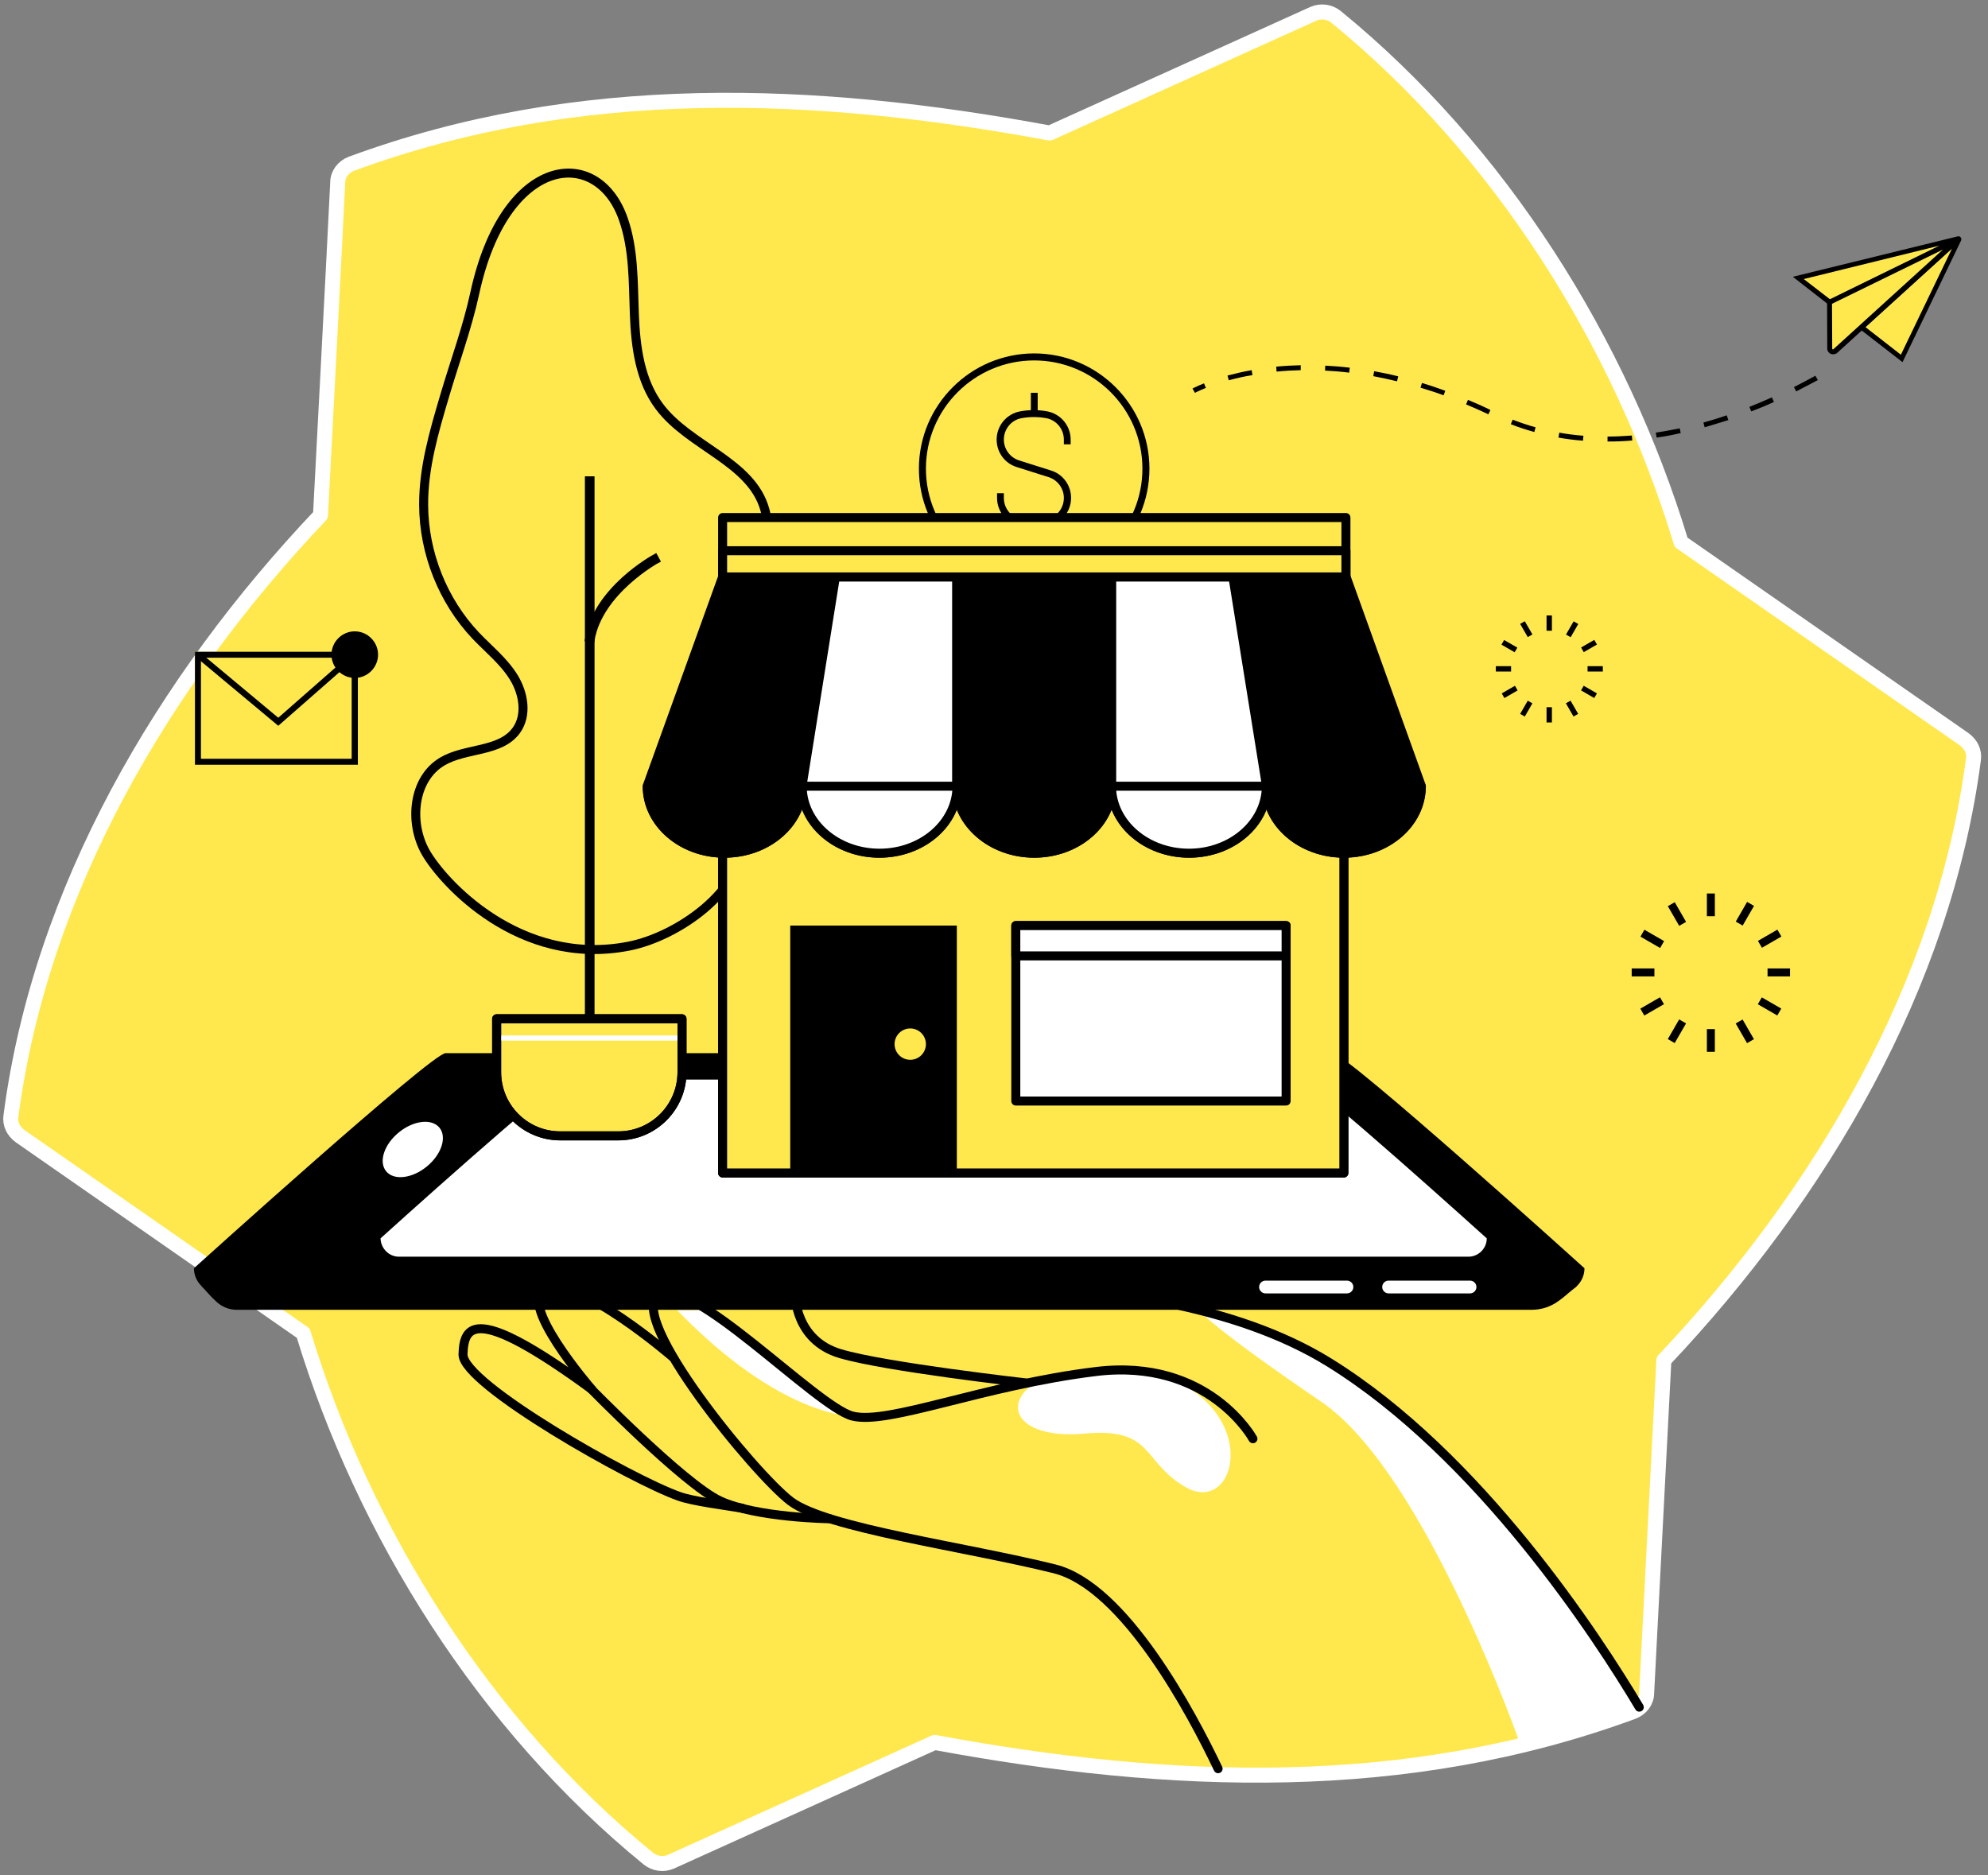 <svg width="265" height="250" viewBox="0 0 265 250" fill="none" xmlns="http://www.w3.org/2000/svg">
<rect x="0" y="0" width="265" height="250" fill="#808080" stroke="none"/>
<g clip-path="url(#clip0_5127_8633)">
<path d="M224.091 72.293C215.97 45.547 199.892 20.032 178.072 2.229C177.252 1.572 176.103 1.408 175.119 1.818L139.928 17.735C108.51 11.91 77.093 10.679 46.824 21.837C45.757 22.247 45.019 23.231 45.019 24.298C44.609 32.912 42.722 68.683 42.722 68.683C21.805 90.752 5.398 118.565 1.461 148.756C1.297 149.823 1.789 150.807 2.691 151.464L40.425 177.717C48.546 204.463 64.624 229.978 86.444 247.781C87.265 248.438 88.413 248.602 89.397 248.192L124.588 232.275C156.006 238.1 187.424 239.331 217.693 228.173C218.759 227.763 219.497 226.779 219.497 225.712L221.794 181.327C242.712 159.176 259.118 131.363 263.056 101.254C263.22 100.187 262.727 99.203 261.825 98.546L224.091 72.293Z" fill="#FFE84D" stroke="white" stroke-width="2" stroke-linecap="round" stroke-linejoin="round"/>
<path d="M137.854 70.31C137.249 70.31 136.645 70.255 136.04 70.145C134.226 69.815 132.907 68.221 132.907 66.38V65.747H133.814V66.38C133.814 67.781 134.803 68.991 136.177 69.238C137.277 69.43 138.376 69.43 139.448 69.238C140.822 68.991 141.812 67.781 141.812 66.38C141.812 65.115 140.987 63.988 139.778 63.604L135.518 62.257C133.923 61.762 132.852 60.278 132.852 58.601C132.852 56.76 134.171 55.166 135.985 54.836C137.194 54.616 138.404 54.616 139.585 54.836C141.399 55.166 142.719 56.76 142.719 58.601V59.233H141.812V58.601C141.812 57.2 140.822 55.99 139.448 55.743C138.349 55.55 137.249 55.55 136.177 55.743C134.803 55.99 133.814 57.2 133.814 58.601C133.814 59.866 134.638 60.992 135.847 61.377L140.108 62.724C141.702 63.219 142.774 64.703 142.774 66.38C142.774 68.221 141.454 69.815 139.64 70.145C139.063 70.255 138.459 70.31 137.854 70.31Z" fill="black"/>
<path d="M138.321 52.362H137.414V55.166H138.321V52.362Z" fill="black"/>
<path d="M138.321 69.815H137.414V72.619H138.321V69.815Z" fill="black"/>
<path d="M137.854 77.841C129.389 77.841 122.49 70.942 122.49 62.477C122.49 54.011 129.389 47.112 137.854 47.112C146.32 47.112 153.219 54.011 153.219 62.477C153.219 70.942 146.347 77.841 137.854 77.841ZM137.854 48.047C129.884 48.047 123.425 54.533 123.425 62.477C123.425 70.42 129.911 76.906 137.854 76.906C145.825 76.906 152.284 70.42 152.284 62.477C152.284 54.533 145.825 48.047 137.854 48.047Z" fill="black"/>
<path d="M47.702 101.945H25.988V86.883H47.702V101.945Z" fill="#FFE84D"/>
<path d="M47.702 101.945H25.988V86.883H47.702V101.945ZM26.785 101.148H46.877V87.68H26.785V101.148Z" fill="black"/>
<path d="M37.093 96.751L26.127 87.598L26.649 86.966L37.093 95.679L47.016 86.966L47.565 87.57L37.093 96.751Z" fill="black"/>
<path d="M49.983 87.268C49.983 88.752 48.773 89.961 47.289 89.961C45.805 89.961 44.596 88.752 44.596 87.268C44.596 85.784 45.805 84.574 47.289 84.574C48.773 84.574 49.983 85.784 49.983 87.268Z" fill="black"/>
<path d="M47.289 90.374C45.585 90.374 44.184 88.972 44.184 87.268C44.184 85.564 45.585 84.162 47.289 84.162C48.993 84.162 50.395 85.564 50.395 87.268C50.395 88.972 48.993 90.374 47.289 90.374ZM47.289 84.987C46.025 84.987 45.008 86.004 45.008 87.268C45.008 88.532 46.025 89.549 47.289 89.549C48.554 89.549 49.571 88.532 49.571 87.268C49.571 86.004 48.554 84.987 47.289 84.987Z" fill="black"/>
<path d="M206.869 82.043H206.154V84.077H206.869V82.043Z" fill="black"/>
<path d="M206.869 94.274H206.154V96.308H206.869V94.274Z" fill="black"/>
<path d="M203.254 82.812L202.635 83.17L203.652 84.931L204.271 84.574L203.254 82.812Z" fill="black"/>
<path d="M209.353 93.4L208.734 93.758L209.751 95.519L210.37 95.162L209.353 93.4Z" fill="black"/>
<path d="M200.5 85.316L200.143 85.935L201.904 86.951L202.261 86.333L200.5 85.316Z" fill="black"/>
<path d="M211.109 91.416L210.752 92.035L212.513 93.052L212.871 92.433L211.109 91.416Z" fill="black"/>
<path d="M201.426 88.805H199.393V89.519H201.426V88.805Z" fill="black"/>
<path d="M213.657 88.805H211.623V89.519H213.657V88.805Z" fill="black"/>
<path d="M201.941 91.418L200.18 92.434L200.537 93.053L202.298 92.037L201.941 91.418Z" fill="black"/>
<path d="M212.517 85.3L210.756 86.317L211.113 86.935L212.875 85.919L212.517 85.3Z" fill="black"/>
<path d="M203.652 93.402L202.635 95.163L203.254 95.52L204.27 93.759L203.652 93.402Z" fill="black"/>
<path d="M209.765 82.826L208.748 84.588L209.367 84.945L210.384 83.184L209.765 82.826Z" fill="black"/>
<path d="M228.589 119.107H227.527V122.136H228.589V119.107Z" fill="black"/>
<path d="M228.589 137.186H227.527V140.214H228.589V137.186Z" fill="black"/>
<path d="M223.242 120.267L222.322 120.798L223.837 123.421L224.756 122.89L223.242 120.267Z" fill="black"/>
<path d="M232.287 135.904L231.367 136.435L232.882 139.057L233.801 138.527L232.287 135.904Z" fill="black"/>
<path d="M219.201 123.939L218.67 124.858L221.293 126.373L221.824 125.453L219.201 123.939Z" fill="black"/>
<path d="M234.849 132.953L234.318 133.872L236.914 135.371L237.445 134.451L234.849 132.953Z" fill="black"/>
<path d="M220.533 129.099H217.504V130.16H220.533V129.099Z" fill="black"/>
<path d="M238.611 129.099H235.613V130.16H238.611V129.099Z" fill="black"/>
<path d="M221.277 132.944L218.654 134.458L219.185 135.377L221.808 133.863L221.277 132.944Z" fill="black"/>
<path d="M236.93 123.925L234.334 125.424L234.865 126.343L237.461 124.845L236.93 123.925Z" fill="black"/>
<path d="M223.832 135.893L222.318 138.517L223.238 139.047L224.752 136.424L223.832 135.893Z" fill="black"/>
<path d="M232.891 120.23L231.377 122.854L232.296 123.384L233.81 120.761L232.891 120.23Z" fill="black"/>
<path d="M98.963 177.804L92.366 173.874L87.034 174.286L88.298 178.491L91.102 183.274C91.102 183.274 80.025 172.884 76.232 172.609C72.439 172.334 73.291 172.197 72.852 173.874C72.439 175.55 79.998 187.204 79.998 187.204C79.998 187.204 65.541 173.736 62.325 178.354C59.109 182.999 72.714 189.43 76.919 190.997C81.125 192.564 96.984 186.214 97.423 186.077C97.863 185.94 98.963 177.804 98.963 177.804Z" fill="#FFE84D"/>
<path d="M138.678 183.933C138.678 183.933 151.321 179.728 159.319 185.609C167.317 191.491 163.964 201.606 158.055 198.253C152.173 194.872 153.85 190.254 144.587 191.106C135.325 191.931 133.208 186.874 138.678 183.933Z" fill="white"/>
<path d="M113.64 188.771C113.64 188.771 104.157 188.991 90.277 174.671C91.761 174.671 93.85 174.671 93.85 174.671L113.64 188.771Z" fill="white"/>
<path d="M202.762 232.83C202.762 232.83 190.047 196.328 176.14 186.874C162.232 177.391 160.363 175.192 160.363 175.192C160.363 175.192 174.271 177.391 182.159 184.675C190.047 191.958 204.683 205.416 209.74 214.267C213.891 218.472 218.346 227.776 218.346 227.776L202.762 232.83Z" fill="white"/>
<path d="M167.015 191.793C167.015 191.793 161.133 180.992 146.071 182.833C131.009 184.675 118.421 189.979 113.638 188.77C108.856 187.561 91.925 169.668 87.747 172.664C83.542 175.66 100.638 196.548 105.42 200.149C110.203 203.722 128.618 206.168 140.574 209.137C149.904 211.474 158.881 228.439 162.374 235.778" stroke="black" stroke-width="1.2" stroke-miterlimit="10" stroke-linecap="round" stroke-linejoin="round"/>
<path d="M136.726 184.346C136.726 184.346 117.982 182.229 111.99 180.443C105.998 178.656 105.998 172.664 105.998 172.664C105.998 172.664 152.063 166.068 177.185 181.625C197.248 194.049 212.991 218.308 218.517 227.573" stroke="black" stroke-width="1.2" stroke-miterlimit="10" stroke-linecap="round" stroke-linejoin="round"/>
<path d="M89.644 180.882C89.644 180.882 77.385 170.3 72.905 171.729C68.425 173.159 78.897 185.225 78.897 185.225C63.341 173.846 61.829 176.622 61.719 180.552C61.636 184.483 84.257 197.291 90.578 199.489C92.365 200.122 96.433 200.644 98.961 201.056" stroke="black" stroke-width="1.2" stroke-miterlimit="10" stroke-linecap="round" stroke-linejoin="round"/>
<path d="M78.486 184.84C78.486 184.84 91.129 197.813 95.967 200.067C100.804 202.32 110.561 202.458 110.561 202.458" stroke="black" stroke-width="1.2" stroke-miterlimit="10" stroke-linecap="round" stroke-linejoin="round"/>
<path d="M29.15 172.362H207.913C209.727 172.362 211.211 170.878 211.211 169.063C211.211 169.063 179.493 140.396 177.679 140.396H59.383C57.569 140.396 25.852 169.063 25.852 169.063C25.852 170.878 27.336 172.362 29.15 172.362Z" fill="black"/>
<path d="M53.173 167.525H195.738C197.085 167.525 198.184 166.425 198.184 165.079C198.184 165.079 174.767 143.915 173.42 143.915H75.491C74.144 143.915 50.727 165.079 50.727 165.079C50.754 166.425 51.853 167.525 53.173 167.525Z" fill="white"/>
<path d="M31.576 174.604H204.188C205.473 174.604 206.723 174.191 207.756 173.428L208.322 173.009L210.217 171.415L26.842 171.419L28.182 172.886L28.796 173.479C29.542 174.2 30.539 174.604 31.576 174.604Z" fill="black"/>
<path d="M56.885 155.51C58.849 153.907 59.608 151.587 58.581 150.329C57.553 149.071 55.129 149.351 53.165 150.954C51.201 152.558 50.442 154.877 51.47 156.135C52.497 157.394 54.922 157.114 56.885 155.51Z" fill="white"/>
<path d="M185.1 172.417H195.957C196.424 172.417 196.809 172.032 196.809 171.565C196.809 171.098 196.424 170.713 195.957 170.713H185.1C184.633 170.713 184.248 171.098 184.248 171.565C184.248 172.032 184.633 172.417 185.1 172.417Z" fill="white"/>
<path d="M168.692 172.417H179.549C180.016 172.417 180.401 172.032 180.401 171.565C180.401 171.098 180.016 170.713 179.549 170.713H168.692C168.225 170.713 167.84 171.098 167.84 171.565C167.84 172.032 168.225 172.417 168.692 172.417Z" fill="white"/>
<path d="M63.287 39.087C62.27 43.759 60.593 48.267 59.247 52.857C57.845 57.584 56.443 62.394 56.471 67.314C56.498 73.718 59.027 80.094 63.424 84.74C65.156 86.554 67.162 88.148 68.482 90.291C69.801 92.435 70.296 95.349 68.811 97.383C66.668 100.296 62.105 99.664 58.972 101.505C55.041 103.814 54.492 109.669 56.745 113.626C58.999 117.584 69.224 128.963 83.791 126.132C90.332 124.868 99.183 118.656 98.908 112.005C98.633 105.079 92.036 99.472 92.256 92.573C92.394 88.038 95.445 84.217 98.083 80.507C100.722 76.824 103.168 72.316 101.958 67.946C100.172 61.515 91.871 59.536 87.886 54.176C85.302 50.74 84.725 46.205 84.56 41.918C84.395 37.63 84.505 33.205 83.076 29.165C79.641 19.352 67.3 20.534 63.287 39.087Z" fill="#FFE84D" stroke="black" stroke-width="1.2" stroke-miterlimit="10" stroke-linecap="round" stroke-linejoin="round"/>
<path d="M78.953 63.796H78.266V138.363H78.953V63.796Z" fill="black" stroke="black" stroke-width="0.6" stroke-miterlimit="10"/>
<path d="M78.953 85.344L78.266 85.234C79.365 78.5 87.061 74.295 87.363 74.13L87.693 74.735C87.638 74.762 80.025 78.94 78.953 85.344Z" fill="black" stroke="black" stroke-width="0.6" stroke-miterlimit="10"/>
<path d="M82.417 151.418H74.694C69.994 151.418 66.201 147.625 66.201 142.925V135.807H90.91V142.925C90.91 147.598 87.117 151.418 82.417 151.418Z" fill="#FFE84D" stroke="black" stroke-width="1.2" stroke-miterlimit="10" stroke-linecap="round" stroke-linejoin="round"/>
<path d="M90.551 138.033H66.529V138.72H90.551V138.033Z" fill="white"/>
<path d="M82.417 151.418H74.694C69.994 151.418 66.201 147.625 66.201 142.925V135.807H90.91V142.925C90.91 147.598 87.117 151.418 82.417 151.418Z" stroke="black" stroke-width="1.2" stroke-miterlimit="10" stroke-linecap="round" stroke-linejoin="round"/>
<path d="M179.412 68.99H96.324V83.86H179.412V68.99Z" fill="#FFE84D" stroke="black" stroke-width="1.2" stroke-miterlimit="10" stroke-linecap="round" stroke-linejoin="round"/>
<path d="M179.137 83.859H96.324V156.365H179.137V83.859Z" fill="white" stroke="black" stroke-width="1.2" stroke-miterlimit="10" stroke-linecap="round" stroke-linejoin="round"/>
<path d="M179.137 83.859H96.324V156.365H179.137V83.859Z" fill="#FFE84D" stroke="black" stroke-width="1.2" stroke-miterlimit="10" stroke-linecap="round" stroke-linejoin="round"/>
<path d="M148.188 104.804C148.188 109.751 143.571 113.736 137.881 113.736C132.192 113.736 127.547 109.724 127.547 104.804V76.906H148.188V104.804Z" fill="black" stroke="black" stroke-width="1.2" stroke-miterlimit="10" stroke-linecap="round" stroke-linejoin="round"/>
<path d="M189.471 104.804C189.471 109.751 184.853 113.736 179.164 113.736C173.475 113.736 168.83 109.724 168.83 104.804L164.377 76.906H179.439L189.471 104.804Z" fill="black" stroke="black" stroke-width="1.2" stroke-miterlimit="10" stroke-linecap="round" stroke-linejoin="round"/>
<path d="M168.829 104.804C168.829 109.751 164.211 113.736 158.522 113.736C152.832 113.736 148.188 109.724 148.188 104.804V76.906H164.349L168.829 104.804Z" fill="white" stroke="black" stroke-width="1.2" stroke-miterlimit="10" stroke-linecap="round" stroke-linejoin="round"/>
<path d="M158.495 113.736C164.184 113.736 168.802 109.724 168.802 104.804H148.16C148.188 109.751 152.805 113.736 158.495 113.736Z" fill="white" stroke="black" stroke-width="1.2" stroke-miterlimit="10" stroke-linecap="round" stroke-linejoin="round"/>
<path d="M137.854 113.736C143.543 113.736 148.161 109.724 148.161 104.804H127.52C127.547 109.751 132.165 113.736 137.854 113.736Z" fill="black" stroke="black" stroke-width="1.2" stroke-miterlimit="10" stroke-linecap="round" stroke-linejoin="round"/>
<path d="M179.135 113.736C184.825 113.736 189.442 109.724 189.442 104.804H168.801C168.828 109.751 173.446 113.736 179.135 113.736Z" fill="black" stroke="black" stroke-width="1.2" stroke-miterlimit="10" stroke-linecap="round" stroke-linejoin="round"/>
<path d="M86.264 104.804C86.264 109.751 90.881 113.736 96.571 113.736C102.26 113.736 106.878 109.724 106.878 104.804L111.358 76.906H96.323L86.264 104.804Z" fill="black" stroke="black" stroke-width="1.2" stroke-miterlimit="10" stroke-linecap="round" stroke-linejoin="round"/>
<path d="M106.904 104.804C106.904 109.751 111.522 113.736 117.211 113.736C122.901 113.736 127.518 109.724 127.518 104.804V76.906H111.357L106.904 104.804Z" fill="white" stroke="black" stroke-width="1.2" stroke-miterlimit="10" stroke-linecap="round" stroke-linejoin="round"/>
<path d="M117.239 113.736C111.549 113.736 106.932 109.724 106.932 104.804H127.573C127.545 109.751 122.928 113.736 117.239 113.736Z" fill="white" stroke="black" stroke-width="1.2" stroke-miterlimit="10" stroke-linecap="round" stroke-linejoin="round"/>
<path d="M96.598 113.736C90.909 113.736 86.291 109.724 86.291 104.804H106.932C106.905 109.751 102.287 113.736 96.598 113.736Z" fill="black" stroke="black" stroke-width="1.2" stroke-miterlimit="10" stroke-linecap="round" stroke-linejoin="round"/>
<path d="M179.412 73.415H96.324V76.906H179.412V73.415Z" fill="#FFE84D" stroke="black" stroke-width="1.2" stroke-miterlimit="10" stroke-linecap="round" stroke-linejoin="round"/>
<path d="M127.546 123.384H105.338V156.366H127.546V123.384Z" fill="black"/>
<path d="M123.424 139.188C123.424 140.342 122.489 141.276 121.335 141.276C120.181 141.276 119.246 140.342 119.246 139.188C119.246 138.033 120.181 137.099 121.335 137.099C122.489 137.099 123.424 138.033 123.424 139.188Z" fill="#FFE84D"/>
<path d="M171.439 123.384H135.406V146.774H171.439V123.384Z" fill="white" stroke="black" stroke-width="1.2" stroke-miterlimit="10" stroke-linecap="round" stroke-linejoin="round"/>
<path d="M171.439 123.384H135.406V127.424H171.439V123.384Z" fill="white" stroke="black" stroke-width="1.2" stroke-miterlimit="10" stroke-linecap="round" stroke-linejoin="round"/>
<path d="M261.11 31.921L253.497 47.779L248.137 43.629L260.835 32.085C260.835 32.085 260.835 32.058 260.808 32.058L243.877 40.331L239.699 37.088L261.028 31.866C261.083 31.811 261.138 31.866 261.11 31.921Z" fill="#FFE84D"/>
<path d="M253.606 48.275L247.615 43.63L258.994 33.295L243.849 40.689L238.984 36.896L260.972 31.509C261.11 31.481 261.275 31.509 261.357 31.646C261.467 31.756 261.467 31.921 261.412 32.058L253.606 48.275ZM248.659 43.602L253.387 47.285L260.203 33.13L248.659 43.602ZM240.441 37.198L243.932 39.892L258.526 32.745L240.441 37.198Z" fill="black"/>
<path d="M260.835 32.058L248.137 43.602L244.619 46.79C244.344 47.037 243.877 46.845 243.877 46.46L243.85 40.276L260.835 32.058C260.835 32.03 260.835 32.03 260.835 32.058Z" fill="#FFE84D"/>
<path d="M244.344 47.23C244.234 47.23 244.124 47.202 244.042 47.175C243.767 47.037 243.574 46.79 243.574 46.487L243.547 40.111L243.739 40.029L260.918 31.645L261.275 32.113L261.055 32.333L244.839 47.092C244.701 47.175 244.509 47.23 244.344 47.23ZM244.207 40.496L244.234 46.46C244.234 46.515 244.262 46.542 244.289 46.57C244.316 46.57 244.371 46.597 244.399 46.542L258.994 33.267L244.207 40.496Z" fill="black"/>
<path d="M214.284 58.856V58.196C215.328 58.196 216.428 58.141 217.527 58.059L217.582 58.719C216.455 58.828 215.356 58.856 214.284 58.856ZM211.013 58.746C209.914 58.664 208.814 58.526 207.743 58.334L207.853 57.674C208.897 57.867 209.969 58.004 211.068 58.086L211.013 58.746ZM220.825 58.334L220.716 57.674C221.76 57.509 222.832 57.317 223.904 57.097L224.041 57.729C222.969 57.977 221.897 58.196 220.825 58.334ZM204.527 57.592C203.455 57.289 202.41 56.959 201.393 56.547L201.641 55.943C202.63 56.327 203.675 56.685 204.692 56.959L204.527 57.592ZM227.23 56.959L227.065 56.327C228.082 56.053 229.126 55.723 230.17 55.365L230.39 55.998C229.318 56.327 228.274 56.657 227.23 56.959ZM198.398 55.228C197.408 54.761 196.419 54.321 195.429 53.909L195.677 53.304C196.666 53.716 197.683 54.156 198.672 54.651L198.398 55.228ZM233.441 54.843L233.194 54.239C234.183 53.854 235.2 53.414 236.19 52.974L236.465 53.579C235.475 54.046 234.458 54.458 233.441 54.843ZM192.433 52.699C191.416 52.315 190.372 51.985 189.355 51.682L189.547 51.05C190.564 51.353 191.609 51.71 192.653 52.095L192.433 52.699ZM239.433 52.177L239.131 51.6C240.093 51.105 241.055 50.611 241.989 50.088L242.319 50.666C241.384 51.16 240.395 51.682 239.433 52.177ZM186.222 50.83C185.177 50.583 184.105 50.336 183.061 50.143L183.171 49.484C184.243 49.676 185.315 49.896 186.387 50.171L186.222 50.83ZM163.794 50.693L163.629 50.061C164.673 49.786 165.745 49.539 166.845 49.346L166.955 50.006C165.883 50.171 164.811 50.418 163.794 50.693ZM179.845 49.676C178.773 49.539 177.674 49.456 176.629 49.401L176.657 48.742C177.729 48.797 178.828 48.879 179.928 49.016L179.845 49.676ZM170.17 49.539L170.115 48.879C171.187 48.769 172.287 48.714 173.386 48.687V49.346C172.314 49.374 171.215 49.429 170.17 49.539Z" fill="black"/>
<path d="M159.287 52.37L158.957 51.793C158.985 51.793 159.507 51.49 160.496 51.105L160.744 51.71C159.782 52.095 159.287 52.37 159.287 52.37Z" fill="black"/>
</g>
<defs>
<clipPath id="clip0_5127_8633">
<rect width="265" height="250" fill="white"/>
</clipPath>
</defs>
</svg>
